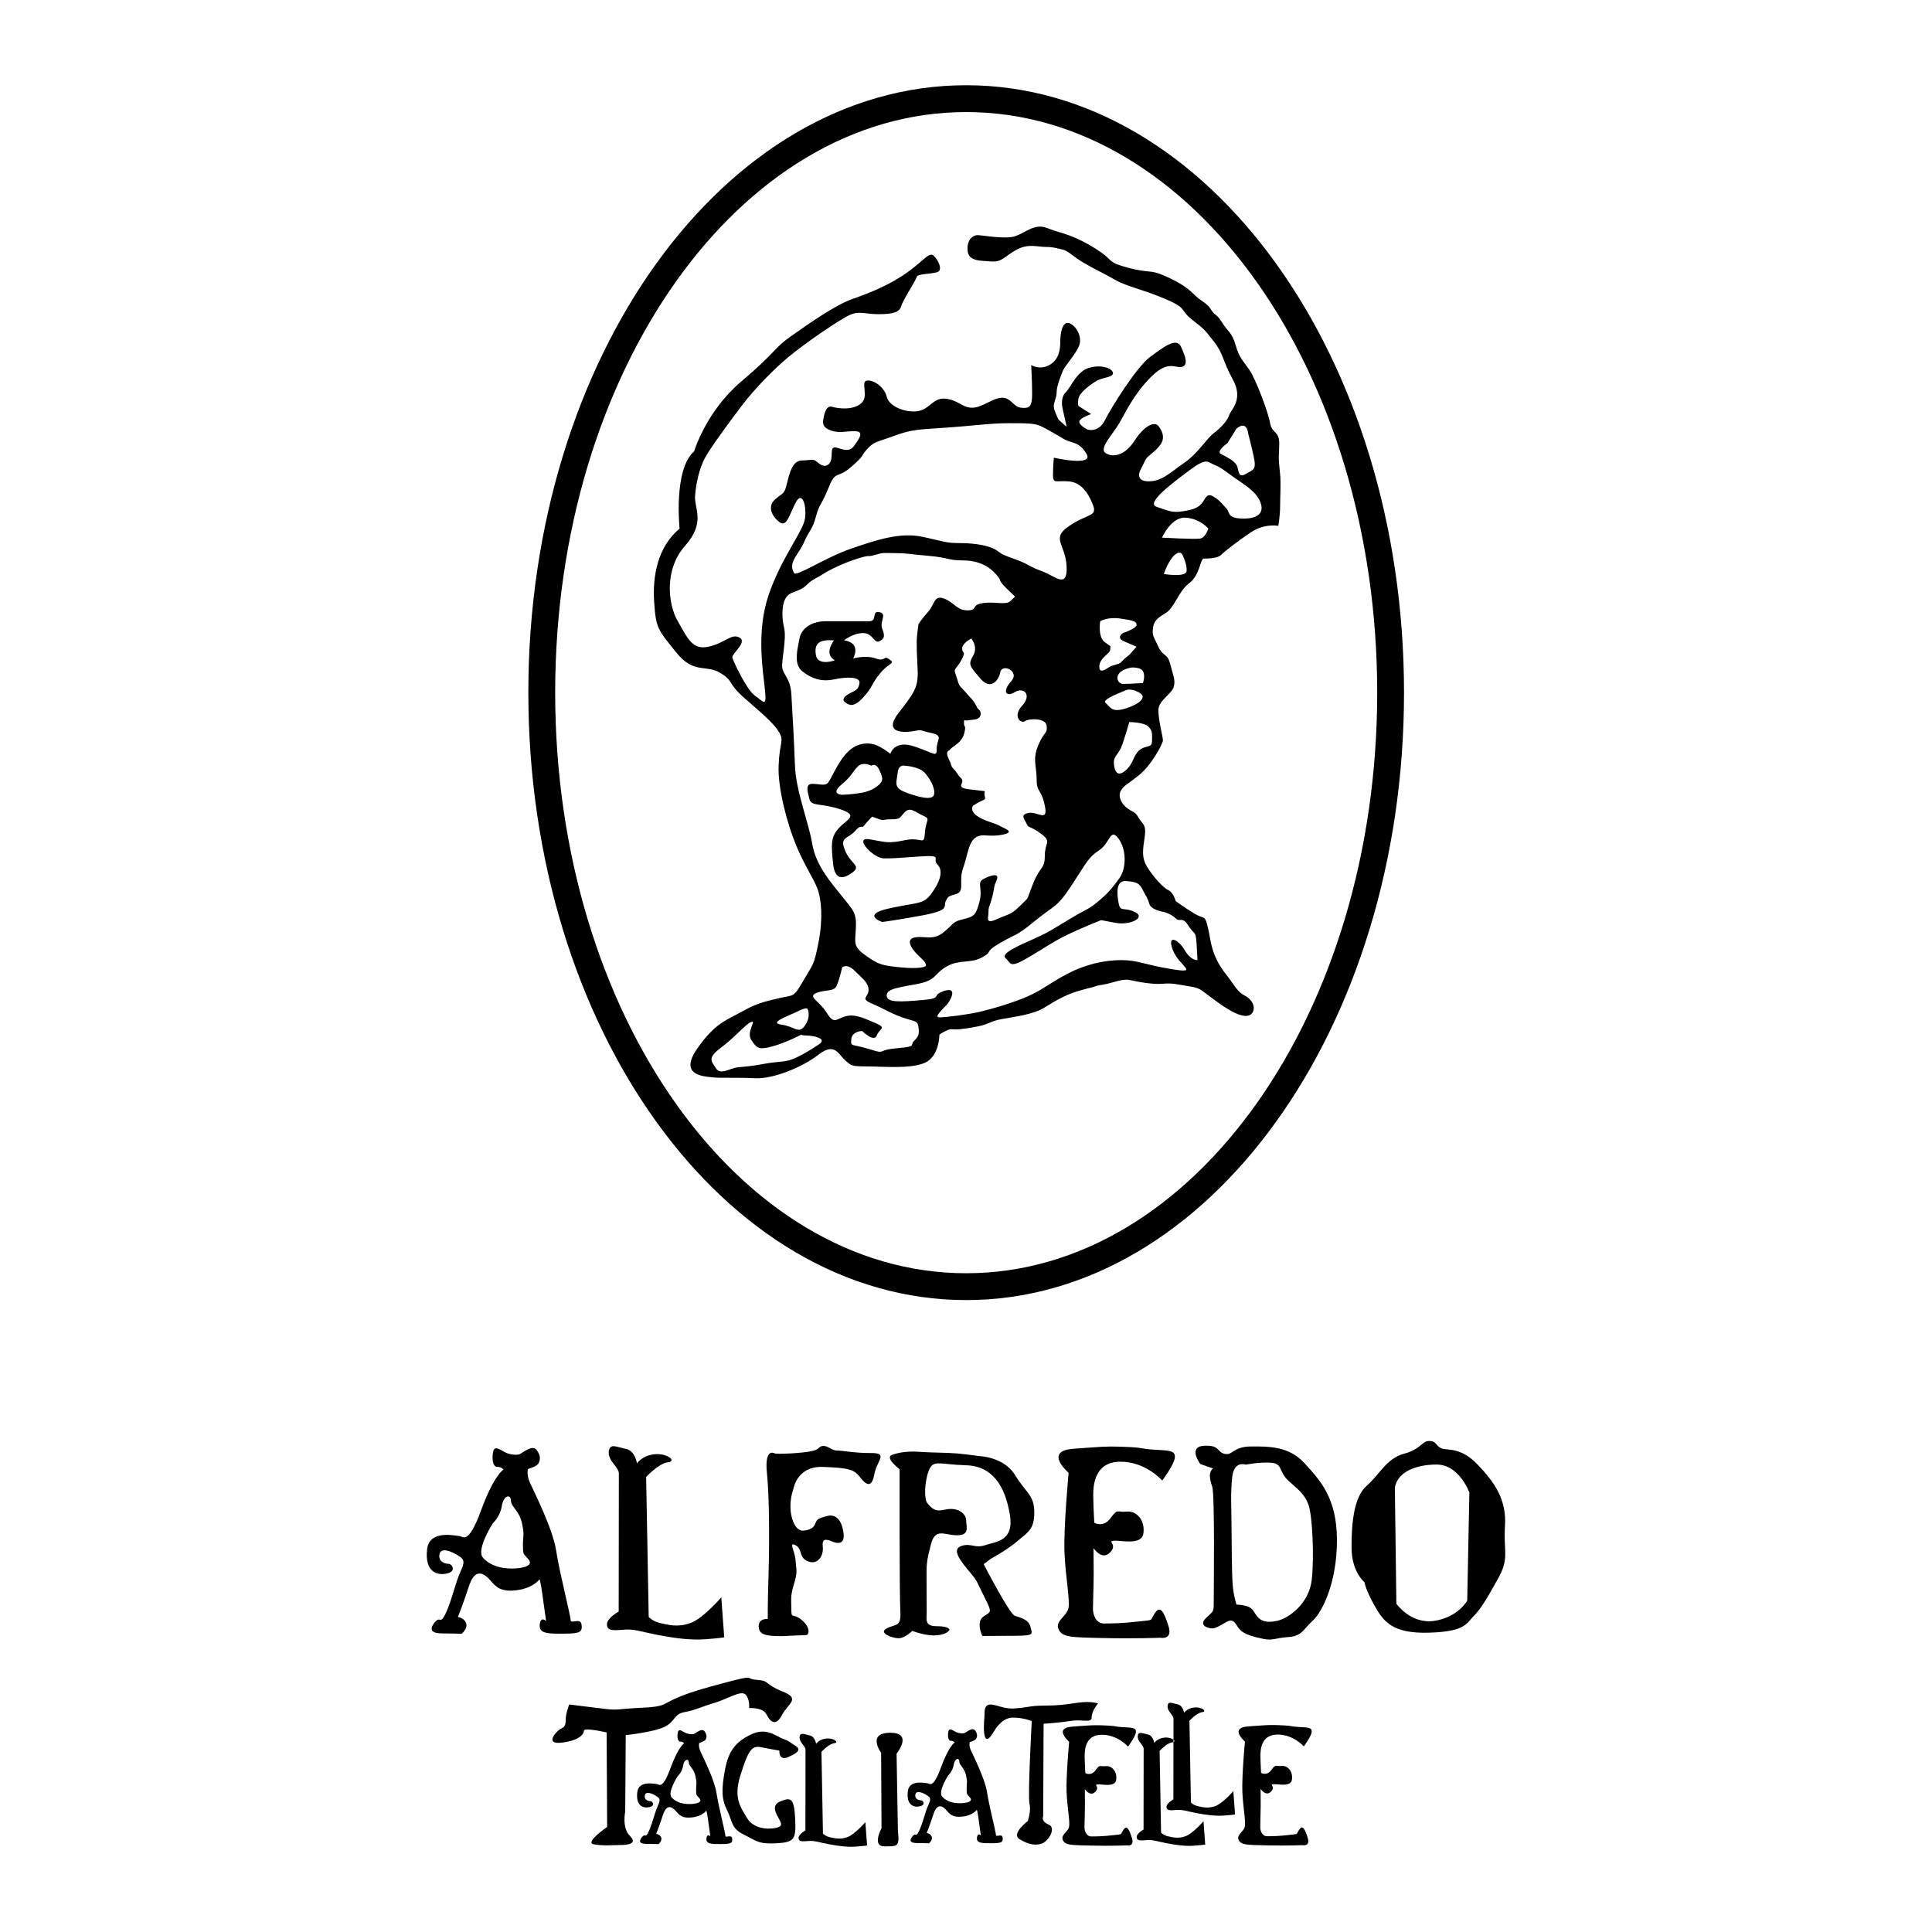 <?xml version="1.0" encoding="utf-8"?>
<!-- Generator: Adobe Illustrator 13.0.0, SVG Export Plug-In . SVG Version: 6.00 Build 14576)  -->
<!DOCTYPE svg PUBLIC "-//W3C//DTD SVG 1.0//EN" "http://www.w3.org/TR/2001/REC-SVG-20010904/DTD/svg10.dtd">
<svg version="1.0" id="Layer_1" xmlns="http://www.w3.org/2000/svg" xmlns:xlink="http://www.w3.org/1999/xlink" x="0px" y="0px"
	 width="192.756px" height="192.756px" viewBox="0 0 192.756 192.756" enable-background="new 0 0 192.756 192.756"
	 xml:space="preserve">
<g>
	<polygon fill-rule="evenodd" clip-rule="evenodd" fill="#FFFFFF" points="0,0 192.756,0 192.756,192.756 0,192.756 0,0 	"/>
	<path fill-rule="evenodd" clip-rule="evenodd" d="M58.019,162.075c-0.094-0.725-1.087,0.007-1.09-0.447
		c-0.002-0.452-1.113-4.753-1.442-6.927c-0.329-2.173-2.253-5.97-2.62-6.784c-0.367-0.813-0.188-1.358-0.188-1.358
		s0.86-0.231,1.04-0.55c0.18-0.318,0.268-0.771-0.188-1.358c-0.457-0.587-1.494,0.416-1.766,0.463s-0.68,0.049-1.179-0.13
		s-1.183-0.854-1.361-0.22c-0.178,0.636-0.082,1.587,0.371,1.585c0.453-0.003,0.636,0.269,0.636,0.269s-0.949,0.549-2.244,4.091
		c-1.295,3.542-1.844,2.548-2.116,2.55c-0.272,0.001-3.015-0.718-3.256,1.286c-0.279,2.35,1.057,2.668,2.007,2.437
		c0.95-0.231,0.448-0.954,0.176-0.952c-0.272,0.001-1.089-0.13-0.957-0.947c0.131-0.816,1.404-0.233,2.086,0.261
		c0.682,0.494,0.096,1.042-0.35,2.404c-0.446,1.362-0.712,2.451-1.206,3.405s-0.453-0.043-1.083,0.822
		c-0.63,0.864,0.187,0.995,0.912,0.991s1.858,0.036,1.858,0.036s0.632-0.502,0.448-1.045s-0.819-0.63-0.819-0.63
		s0.447-1.091,1.072-2.998c0.234-0.718,0.81-2.219,2.172-0.646c0.547,0.632,0.992,1.156,2.543,0.983c1.722-0.19,2.351-1.1,2.351-1.1
		s0.091,0.09,0.28,1.448s0.377,2.717,0.377,2.717s-0.547-0.54-0.633,0.366c-0.086,0.907,0.821,0.902,2.452,0.894
		C57.934,162.982,58.114,162.8,58.019,162.075L58.019,162.075z M51.1,156.492c-1.087,0.006-2.176-0.26-2.906-1.071
		c-0.729-0.812,0.979-3.45,0.979-3.45s0.722-0.638,0.897-1.728c0.175-1.088,0.899-1.183,0.903-0.548
		c0.003,0.634,0.821,0.992,1.1,2.26s0.097,1.178,0.102,2.175s0.004,0.815,0.552,1.447C53.274,156.209,52.188,156.486,51.1,156.492
		L51.1,156.492z"/>
	<path fill-rule="evenodd" clip-rule="evenodd" d="M60.557,162.062c0.003,0.634,0.547,0.631,1.634,0.535
		c1.087-0.097,1.633,0.172,3.448,0.524c1.814,0.354,3.356,0.526,4.715,0.429c1.359-0.099,1.902-0.191,1.902-0.191l-0.293-3.987
		c0,0-1.802,2.095-3.068,2.555c-1.266,0.46-2.174,0.192-2.991,0.016c-0.817-0.177-1.182-0.628-1.182-0.628l-0.256-13.958
		c0,0,1.262-1.366,2.168-1.462c0.906-0.096-0.005-0.906-1.274-0.809c-1.268,0.098-1.808,0.916-1.808,0.916s-0.188-1.269-1.096-1.444
		c-0.908-0.177-1.635-0.626-1.72,0.281c-0.086,0.906,1.005,1.535,1.008,2.17l-0.017,13.777
		C61.729,160.786,60.554,161.427,60.557,162.062L60.557,162.062z"/>
	<path fill-rule="evenodd" clip-rule="evenodd" d="M86.934,144.97c-1.722,0.01-2.902-0.256-3.446-0.254
		c-0.543,0.003-0.909-0.538-1.453-0.444c-0.543,0.094,0.002,0.452-1.991,0.645c-1.993,0.192-2.718,0.105-2.718,0.105
		s-1.092-0.719-0.805,1.998c0.286,2.719,0.225,8.248,0.147,10.515c-0.079,2.266-0.07,3.988-0.07,3.988s-0.907-0.086-0.902,0.73
		c0.004,0.815,0.64,0.994,2.362,0.984c0,0,1.994-0.102,2.356-0.104c0.362-0.001,0.449-0.818-0.461-1.538
		c-0.91-0.721-0.997,0.005-1.002-1.083c-0.006-1.087-0.098-1.269,0.259-2.448c0.356-1.181,0.265-1.271,0.168-2.357
		c-0.096-1.088-0.735-1.9-0.008-1.541c0.727,0.358,0.279,1.268,1.278,1.625c0.999,0.356,1.537-0.644,1.442-1.459
		c-0.095-0.814,0.268-0.816,0.904-0.549c0.636,0.27,1.27,0.266,1.175-0.731c-0.096-0.996-0.555-2.081-1.642-1.803
		c-1.086,0.276-0.995,0.367-1.264,0.912c-0.269,0.546-1.176,0.551-1.176,0.551s-0.725,0.095-1.095-1.354
		c-0.37-1.448,0.167-2.811,0.167-2.811s0.351-2.269,2.889-2.191c2.539,0.078,3.174,0.256,3.722,0.978
		c0.548,0.723,1.185,1.263,1.449-0.189C87.481,145.692,88.656,144.961,86.934,144.97L86.934,144.97z"/>
	<path fill-rule="evenodd" clip-rule="evenodd" d="M89.662,163.447c0.635-0.004,1.356-0.733,1.356-0.733s1.362,0.537,2.45,0.44
		c1.087-0.096,1.266-0.551,1.266-0.551s-0.002-0.362-1.271-0.355s-1.001-0.72-1.005-1.444c-0.004-0.726-0.007-1.359-0.017-3.082
		s-0.01-1.903,0.434-3.628c0.443-1.725,1.354-0.914,2.624-0.921s0.902-0.82,0.899-1.455c-0.004-0.635-0.641-1.175-1.547-1.17
		s-1.43,0.603-2.36-0.622c-0.274-0.361-0.283-1.992,0.164-3.174c0.447-1.181,0.994-0.64,3.713-0.563s3.91,2.155,4.378,4.872
		c0.468,2.716-1.346,2.726-2.432,3.095c-1.086,0.368-1.452-0.265-2.447,0.104c-0.995,0.368,0.099,1.631,0.921,2.624
		c0.821,0.992,0.64,0.903,1.463,2.53c0.825,1.627,0.552,1.356-0.171,1.903c-0.722,0.549-0.08,1.904-0.08,1.904
		s1.45-0.007,3.354-0.018c1.903-0.01,1.631-0.19,1.445-0.914c-0.185-0.725-1.002-0.901-1.547-1.08
		c-0.545-0.178-3.109-5.15-3.109-5.15l0.723-0.547c0,0,1.536-0.824,2.619-1.736s1.716-1.188,1.706-2.91
		c-0.009-1.722-0.825-1.899-1.923-3.706s-3.545-1.884-3.545-1.884s-1.271-0.175-2.178-0.261c-0.906-0.086-2.629-0.076-3.717-0.161
		c-1.088-0.085-1.994,0.011-2.809,0.287c-0.814,0.276,0.733,1.446,0.733,1.446s-0.024,12.509,0.076,14.14
		c0.099,1.632-0.447,1.271-1.351,1.73C87.574,162.914,89.027,163.45,89.662,163.447L89.662,163.447z"/>
	<path fill-rule="evenodd" clip-rule="evenodd" d="M105.61,162.546c0.367,0.813,1.183,0.81,4.446,0.882
		c3.264,0.073,5.711-0.03,5.711-0.03s1.271,0.266,0.809-1.182c-0.461-1.448-0.826-2.081-1.366-1.263
		c-0.539,0.819,0.004,0.635-1.627,0.825c-1.631,0.189-2.628,0.194-3.443,0.199c-0.815,0.004-1.093-0.9-1.096-1.444
		s0.077-2.629,0.072-3.444c-0.005-0.816-0.014-2.629-0.014-2.629s0.822,1.265,1.634,0.444s-0.278-1.087,0.355-1.181
		c0.635-0.094,2.813,0.529,2.988-0.74c0.174-1.271-0.646-2.264-1.644-2.168c-0.997,0.097-0.908-0.357-1.629,0.644
		c-0.719,1.001-1.629,0.462-1.629,0.462s-0.099-1.631-0.104-2.719c-0.006-1.087,0.163-3.354,2.701-3.367
		c2.538-0.014,4.18,1.88,4.18,1.88s1.17-1.547,1.257-2.272s-0.548-0.722-1.999-0.806c-1.45-0.082-0.907-0.176-2.448-0.259
		c-1.542-0.081-2.448-0.077-3.626,0.02c-1.178,0.098-1.722,0.101-2.446,0.194c-0.725,0.095-1.991,0.556-0.078,2.357
		c0,0-0.514,5.532-0.41,7.979c0.104,2.446,0.569,4.71,0.392,5.526C106.419,161.272,105.243,161.731,105.61,162.546L105.61,162.546z"
		/>
	<path fill-rule="evenodd" clip-rule="evenodd" d="M124.82,144.313c-1.813,0.011-1.809,0.917-2.625,0.74
		c-0.817-0.178-0.458-0.904-2.09-0.805c-1.631,0.099-0.353,1.814-0.353,1.814l1.271,0.446c-0.451,0.365-0.357,0.999-0.081,1.813
		s0.147,10.604,0.153,11.602c0.005,0.997-0.086,0.816-0.808,1.545c-0.721,0.729,0.277,0.996,0.64,0.994s0.634-0.185,1.447-0.643
		c0.812-0.457,0.908,0.357,1.363,0.809c0.456,0.451,1.455,0.718,2.362,0.894c0.907,0.177,1.087-0.097,2.445-0.194
		c1.359-0.098,1.447-0.732,2.439-1.645c0.992-0.911,2.426-3.91,2.404-8.08c-0.022-4.169-1.663-5.883-3.214-7.598
		C128.627,144.294,126.633,144.305,124.82,144.313L124.82,144.313z M130.874,157.606c-0.26,2.358-2.246,3.819-3.423,4.098
		c-1.961,0.46-2.089-0.715-2.544-1.165c-0.456-0.451-1.544-0.445-1.544-0.445s-0.276-0.813-0.372-1.901
		c-0.097-1.087-0.115-4.531-0.125-6.254c-0.009-1.722-0.105-2.81,0.066-4.532c0.173-1.724,1.353-1.276,1.353-1.276
		s1.358-0.279,2.538-0.195c1.179,0.085,0.729,0.903,1.731,1.804c1.002,0.901,1.639,1.351,2.007,2.437
		C130.931,151.261,131.133,155.248,130.874,157.606L130.874,157.606z"/>
	<path fill-rule="evenodd" clip-rule="evenodd" d="M150.152,152.246c0.167-2.63-1.021-4.346-2.753-6.149
		c-1.731-1.804-3.089-1.343-3.634-1.612c-0.546-0.269-0.457-0.723-1.182-0.719c-0.726,0.004-0.812,0.82-2.532,1.282
		c-1.72,0.463-2.436,2.099-3.699,3.192c-1.263,1.095-1.521,3.725-1.508,6.172c0.014,2.447,1.288,3.438,1.288,3.438
		s0.095,0.725,1.009,2.352c0.916,1.627,1.828,2.801,5.454,2.69c3.624-0.11,3.711-0.927,4.433-1.655
		c0.721-0.729,1.26-1.639,2.427-3.729C150.623,155.416,149.984,154.875,150.152,152.246L150.152,152.246z M146.385,159.699
		c0,0-0.897,1.636-3.252,2.011c-2.354,0.376-3.816-1.701-3.816-1.701l-0.152-11.603c0.264-1.451,1.891-2.275,4.157-2.288
		c2.266-0.012,3.278,2.792,3.278,2.792L146.385,159.699L146.385,159.699z"/>
	<path fill-rule="evenodd" clip-rule="evenodd" d="M62.379,180.725l0.05-7.614c0,0,2.809-0.287,3.893-0.836
		c1.085-0.55,0.9-1.274,1.987-1.461c1.086-0.188,1.719-0.554,2.986-0.923s2.622-1.283,3.078-0.832c0.456,0.45,0.37,1.356,0.37,1.356
		s1.359-0.098,1.725,0.626c0.367,0.724,0.914,1.265,1.542,0.082c0.628-1.181,1.895-1.642,0.079-2.356
		c-1.817-0.716-1.275-1.081-2.544-1.165c-1.27-0.084-0.094-0.543-2.9,0.197c-2.806,0.74-3.982,1.108-5.249,1.659
		s-0.992,0.821-3.349,0.924c-2.356,0.104-2.355,0.285-3.716,0.111c-1.361-0.174-3.538-0.435-3.538-0.435s-0.358,0.909-0.354,1.543
		c0.003,0.635-0.177,0.727-0.539,0.909c-0.362,0.184-1.624,1.55,0.098,1.359c1.721-0.19,2.262-0.828,2.26-1.19
		c-0.002-0.362,2.267,0.169,2.267,0.169l0.051,9.427c0,0-2.258,1.553-1.351,1.729c0.908,0.177,1.904,0.081,2.629,0.076
		c0.725-0.004,1.812-0.101,0.993-0.911C62.026,182.358,62.379,180.725,62.379,180.725L62.379,180.725z"/>
	<path fill-rule="evenodd" clip-rule="evenodd" d="M72.372,183.145c-0.001-0.277-0.684-2.917-0.887-4.253
		c-0.2-1.336-1.382-3.667-1.608-4.167c-0.224-0.5-0.115-0.832-0.115-0.832s0.529-0.145,0.638-0.338
		c0.11-0.196,0.165-0.474-0.115-0.835c-0.283-0.361-0.919,0.254-1.084,0.284c-0.167,0.028-0.418,0.03-0.725-0.078
		c-0.307-0.112-0.725-0.526-0.836-0.135c-0.108,0.389-0.048,0.972,0.229,0.97c0.278-0.002,0.389,0.166,0.389,0.166
		s-0.582,0.337-1.377,2.514c-0.796,2.174-1.133,1.563-1.3,1.564c-0.167,0.001-1.85-0.439-1.999,0.79
		c-0.171,1.442,0.649,1.64,1.232,1.495c0.585-0.143,0.277-0.585,0.11-0.585c-0.167,0.002-0.669-0.078-0.59-0.58
		c0.082-0.501,0.863-0.144,1.281,0.16c0.421,0.305,0.061,0.641-0.213,1.475c-0.276,0.837-0.439,1.507-0.742,2.092
		c-0.303,0.588-0.277-0.024-0.663,0.505c-0.388,0.532,0.113,0.611,0.558,0.608c0.445-0.002,1.142,0.022,1.142,0.022
		s0.386-0.308,0.274-0.642c-0.112-0.334-0.503-0.385-0.503-0.385s0.277-0.671,0.659-1.843c0.145-0.439,0.497-1.362,1.334-0.396
		c0.337,0.387,0.607,0.708,1.562,0.604c1.056-0.116,1.444-0.677,1.444-0.677s0.054,0.057,0.171,0.889
		c0.116,0.835,0.23,1.67,0.23,1.67s-0.336-0.332-0.386,0.226c-0.054,0.556,0.504,0.553,1.504,0.548
		c1.002-0.006,1.113-0.117,1.057-0.562C72.983,182.974,72.373,183.425,72.372,183.145L72.372,183.145z M68.792,179.99
		c-0.666,0.004-1.335-0.159-1.783-0.658c-0.45-0.496,0.601-2.117,0.601-2.117s0.442-0.393,0.549-1.062
		c0.107-0.666,0.554-0.726,0.556-0.337c0.002,0.391,0.504,0.611,0.673,1.389c0.171,0.779,0.06,0.723,0.063,1.335
		c0.003,0.611,0.002,0.501,0.339,0.891C70.128,179.816,69.46,179.987,68.792,179.99L68.792,179.99z"/>
	<path fill-rule="evenodd" clip-rule="evenodd" d="M99.363,183.062c-0.001-0.277-0.684-2.916-0.887-4.253
		c-0.199-1.335-1.381-3.666-1.608-4.166c-0.224-0.5-0.115-0.832-0.115-0.832s0.529-0.145,0.639-0.337
		c0.11-0.197,0.165-0.475-0.116-0.836c-0.282-0.361-0.919,0.254-1.083,0.283c-0.167,0.029-0.419,0.031-0.726-0.078
		c-0.306-0.111-0.725-0.525-0.836-0.134c-0.108,0.389-0.048,0.972,0.229,0.97c0.278-0.001,0.389,0.165,0.389,0.165
		s-0.582,0.338-1.377,2.515c-0.795,2.174-1.134,1.563-1.3,1.564c-0.167,0.001-1.849-0.44-1.999,0.79
		c-0.17,1.442,0.649,1.639,1.231,1.494c0.586-0.141,0.278-0.584,0.11-0.584c-0.167,0.001-0.668-0.078-0.589-0.58
		c0.083-0.502,0.863-0.144,1.281,0.16c0.421,0.304,0.06,0.64-0.213,1.474c-0.276,0.838-0.439,1.507-0.742,2.092
		c-0.303,0.589-0.278-0.023-0.664,0.506c-0.388,0.531,0.114,0.61,0.559,0.608c0.445-0.003,1.142,0.022,1.142,0.022
		s0.386-0.309,0.274-0.642c-0.112-0.334-0.503-0.386-0.503-0.386s0.276-0.67,0.659-1.842c0.146-0.439,0.497-1.362,1.335-0.395
		c0.336,0.386,0.607,0.707,1.561,0.603c1.056-0.116,1.444-0.676,1.444-0.676s0.054,0.057,0.171,0.889
		c0.115,0.835,0.23,1.669,0.23,1.669s-0.336-0.332-0.387,0.227c-0.054,0.556,0.504,0.553,1.504,0.547
		c1.002-0.006,1.112-0.116,1.057-0.561C99.975,182.892,99.365,183.342,99.363,183.062L99.363,183.062z M95.784,179.908
		c-0.666,0.004-1.335-0.159-1.783-0.658c-0.45-0.496,0.601-2.117,0.601-2.117s0.442-0.393,0.549-1.062
		c0.107-0.667,0.554-0.726,0.556-0.338c0.002,0.392,0.504,0.612,0.673,1.391c0.171,0.778,0.061,0.722,0.063,1.334
		c0.003,0.611,0.002,0.501,0.339,0.891C97.12,179.734,96.452,179.905,95.784,179.908L95.784,179.908z"/>
	<path fill-rule="evenodd" clip-rule="evenodd" d="M84.544,183.289c-0.741,0.267-1.269,0.111-1.748,0.009
		c-0.477-0.104-0.69-0.367-0.69-0.367l-0.148-8.154c0,0,0.738-0.8,1.268-0.856c0.526-0.054-0.003-0.527-0.745-0.472
		c-0.742,0.058-1.057,0.535-1.057,0.535s-0.111-0.741-0.642-0.844c-0.53-0.102-0.954-0.366-1.004,0.164
		c-0.048,0.53,0.588,0.897,0.59,1.269l-0.011,8.051c0,0-0.686,0.374-0.684,0.742c0.002,0.371,0.319,0.37,0.956,0.315
		c0.634-0.058,0.952,0.1,2.013,0.307c1.061,0.206,1.962,0.307,2.755,0.248c0.795-0.055,1.112-0.11,1.112-0.11l-0.171-2.33
		C86.338,181.795,85.285,183.019,84.544,183.289L84.544,183.289z"/>
	<path fill-rule="evenodd" clip-rule="evenodd" d="M116.217,173.357c-0.742,0.059-1.057,0.536-1.057,0.536s-0.111-0.742-0.642-0.844
		c-0.53-0.103-0.954-0.366-1.005,0.164c-0.048,0.529,0.589,0.897,0.591,1.269l-0.011,8.051c0,0-0.687,0.374-0.685,0.742
		c0.002,0.371,0.319,0.369,0.956,0.315c0.635-0.058,0.952,0.1,2.013,0.307c1.061,0.206,1.962,0.307,2.755,0.248
		c0.796-0.055,1.113-0.11,1.113-0.11l-0.172-2.33c0,0-1.053,1.224-1.793,1.494c-0.741,0.267-1.27,0.111-1.748,0.009
		c-0.477-0.105-0.69-0.367-0.69-0.367l-0.148-8.154c0,0,0.737-0.801,1.267-0.856c0.048-0.005,0.084-0.015,0.115-0.025l0.001-0.241
		C116.922,173.44,116.598,173.33,116.217,173.357L116.217,173.357z"/>
	<path fill-rule="evenodd" clip-rule="evenodd" d="M121.256,180.191c-0.74,0.268-1.268,0.111-1.747,0.01
		c-0.477-0.105-0.69-0.367-0.69-0.367l-0.149-8.155c0,0,0.738-0.8,1.268-0.856c0.526-0.054-0.002-0.527-0.744-0.472
		c-0.742,0.058-1.057,0.535-1.057,0.535s-0.112-0.741-0.643-0.843c-0.529-0.103-0.953-0.367-1.004,0.164
		c-0.048,0.529,0.588,0.896,0.59,1.268l-0.002,2.089c0.118,0.094,0.135,0.192-0.001,0.241l-0.008,5.721c0,0-0.686,0.375-0.684,0.743
		c0.002,0.371,0.318,0.369,0.956,0.314c0.634-0.057,0.952,0.1,2.013,0.307s1.962,0.307,2.754,0.249
		c0.797-0.056,1.113-0.111,1.113-0.111l-0.171-2.33C123.05,178.697,121.997,179.922,121.256,180.191L121.256,180.191z"/>
	<path fill-rule="evenodd" clip-rule="evenodd" d="M127.449,173.057c1.599-0.009,2.63,1.182,2.63,1.182s0.733-0.974,0.788-1.43
		s-0.345-0.454-1.255-0.506c-0.912-0.052-0.569-0.11-1.539-0.161c-0.969-0.052-1.538-0.049-2.28,0.013
		c-0.739,0.06-1.081,0.062-1.537,0.12c-0.456,0.06-1.25,0.351-0.049,1.482c0,0-0.321,3.478-0.256,5.015
		c0.064,1.538,0.355,2.962,0.244,3.475c-0.11,0.514-0.851,0.801-0.618,1.312c0.229,0.511,0.741,0.508,2.793,0.554
		c2.051,0.046,3.589-0.019,3.589-0.019s0.8,0.168,0.509-0.742c-0.288-0.911-0.52-1.309-0.856-0.794
		c-0.341,0.515,0.001,0.398-1.023,0.518s-1.653,0.122-2.166,0.125s-0.686-0.565-0.688-0.905c-0.002-0.343,0.048-1.654,0.045-2.167
		s-0.009-1.651-0.009-1.651s0.517,0.795,1.026,0.28c0.511-0.516-0.173-0.685,0.227-0.743c0.396-0.059,1.766,0.333,1.875-0.467
		c0.108-0.796-0.407-1.42-1.032-1.359c-0.626,0.06-0.571-0.227-1.023,0.404c-0.453,0.629-1.024,0.289-1.024,0.289
		s-0.062-1.024-0.065-1.707S125.854,173.065,127.449,173.057L127.449,173.057z"/>
	<path fill-rule="evenodd" clip-rule="evenodd" d="M109.913,173.077c1.598-0.009,2.629,1.182,2.629,1.182s0.733-0.973,0.788-1.43
		c0.055-0.456-0.345-0.454-1.255-0.506c-0.911-0.052-0.569-0.11-1.538-0.161c-0.97-0.052-1.539-0.049-2.28,0.012
		c-0.739,0.061-1.082,0.062-1.537,0.121c-0.456,0.06-1.251,0.35-0.05,1.482c0,0-0.321,3.477-0.256,5.015
		c0.064,1.538,0.355,2.961,0.245,3.475s-0.852,0.801-0.619,1.312c0.229,0.512,0.742,0.509,2.793,0.555
		c2.052,0.046,3.589-0.019,3.589-0.019s0.8,0.168,0.51-0.742c-0.288-0.911-0.521-1.31-0.857-0.795
		c-0.34,0.515,0.002,0.399-1.022,0.519c-1.025,0.119-1.653,0.122-2.166,0.125c-0.514,0.003-0.687-0.565-0.688-0.905
		c-0.001-0.344,0.048-1.655,0.045-2.168c-0.002-0.513-0.009-1.651-0.009-1.651s0.517,0.796,1.027,0.28
		c0.51-0.515-0.174-0.685,0.226-0.743c0.396-0.059,1.767,0.334,1.875-0.466c0.109-0.797-0.407-1.419-1.032-1.36
		c-0.626,0.061-0.571-0.226-1.023,0.406c-0.452,0.627-1.023,0.288-1.023,0.288s-0.062-1.025-0.066-1.708
		S108.317,173.085,109.913,173.077L109.913,173.077z"/>
	<path fill-rule="evenodd" clip-rule="evenodd" d="M88.806,172.879c-2.356,0.013-0.896,1.998-0.896,1.998l0.04,7.523
		c0,0-0.987,1.819,0.282,1.812c1.269-0.006,1.542,0.083,1.352-1.548l-0.132-7.704C89.452,174.96,91.162,172.866,88.806,172.879
		L88.806,172.879z"/>
	<path fill-rule="evenodd" clip-rule="evenodd" d="M78.666,175.29c0.521-0.238,1.447-0.643,0.72-1.092s-0.546-0.45-1.273-0.719
		c-0.727-0.268-1.638-1.169-3.175-0.436c-1.538,0.733-2.258,1.644-2.61,3.549c-0.353,1.905-0.347,2.902,0.203,3.987
		c0.549,1.084,0.373,1.811,1.645,2.438c1.272,0.628,1.456,0.989,3.268,0.889c1.812-0.101,1.992-0.373,1.89-2.457
		c-0.102-2.085-0.464-2.083-1.279-1.807s-0.902,0.73-0.536,1.454c0.366,0.723,0.73,1.083-0.084,1.269
		c-0.815,0.187-2.266,0.103-2.906-0.981c-0.641-1.084-1.371-1.987-0.658-4.257c0.713-2.271,1.071-2.997,1.979-2.82
		s1.906,0.353,1.906,0.353S77.672,175.748,78.666,175.29L78.666,175.29z"/>
	<path fill-rule="evenodd" clip-rule="evenodd" d="M104.627,182.039c-0.817-0.357-0.549-0.812-0.549-0.812l0.042-9.246
		c0,0,1.54-0.099,2.718-0.287c1.177-0.187,2.086,0.262,2.082-0.373c-0.003-0.634,0.628-1.363,0.628-1.363s-0.636-0.269-1.995-0.079
		c-1.358,0.188-1.811,0.281-3.352,0.289c-1.541,0.009-1.541,0.189-3.081,0.289c-1.54,0.099-2.998-1.344-2.896,0.74
		c0,0-0.433,3.991,1.004,1.445c0,0,0.718-1.273,1.807-1.278c1.087-0.006,1.904,0.352,1.904,0.352s-0.412,7.525-0.228,8.25
		c0.186,0.725-0.172,1.723-0.172,1.723s-1.715,1.279-0.806,1.817c0.909,0.54,1.544,0.627,2.178,0.441
		C104.545,183.762,105.444,182.397,104.627,182.039L104.627,182.039z"/>
	<path fill-rule="evenodd" clip-rule="evenodd" d="M127.717,47.297c-0.091-0.997-0.181-1.269-0.091-2.81
		c0.091-1.541-0.725-1.178-0.906-2.266c-0.181-1.088-1.45-4.441-2.085-5.348c-0.635-0.906-0.997-1.178-1.359-2.447
		s-0.726-1.269-1.359-2.266c-0.635-0.997-0.635-0.544-1.088-1.269s-0.906-0.725-1.723-1.541c-0.815-0.815-1.812-1.359-3.081-1.903
		c-1.27-0.544-1.36-0.181-3.444-0.725c-2.085-0.544-1.541-0.725-2.72-1.541c-1.179-0.815-2.267-1.359-3.263-1.722
		c-0.998-0.362-0.998-0.272-2.176-0.725c-1.179-0.453-2.085,0.453-3.082,0.816c-0.997,0.362-3.354-0.091-3.807-0.091
		c-0.454,0-1.088,0.453-0.998,1.541c0.091,1.087,1.269,0.997,2.357,1.087c1.087,0.091,1.359-0.543,2.538-1.178
		c1.178-0.635,2.085-0.272,2.9-0.272s1.269,0.182,1.722,0.272c0.454,0.09,1.088,0.725,1.995,1.269
		c0.905,0.544,1.903,0.998,3.172,1.722c1.27,0.726,2.629,0.906,4.985,1.904c2.357,0.997,1.45,1.087,2.72,2.084
		c1.269,0.997,1.179,0.907,2.175,2.176c0.997,1.269,0.816,1.812,1.904,3.807c1.087,1.994-0.182,2.991-0.363,3.535
		c-0.181,0.543-0.725,1.178-1.541,1.812c-0.815,0.634-1.541,1.994-2.99,2.991c-1.451,0.997-2.176,1.813-3.536,1.813
		c-1.359,0-0.815-1.088-0.815-1.088s0.362-0.725,0.544-1.087c0.182-0.363,0.906-0.725,1.45-1.451
		c0.544-0.725,0.182-1.45-0.182-1.903c-0.362-0.454-1.359-0.091-2.356,1.45s-2.175,1.722-2.9,1.269
		c-0.725-0.453,0.726-1.903,1.359-2.991c0.635-1.088,1.45-2.9,3.173-4.623c1.722-1.723,2.447-0.816,3.082-0.997
		c0.635-0.182,0.362-0.998-0.091-1.994c-0.453-0.998-1.723,0-3.082,0.997c-1.359,0.998-3.897,5.077-4.532,6.345
		c-0.634,1.269-1.723,0.907-1.723,0.907s-0.906-0.454-0.815-0.816c0.091-0.362,1.179-0.725,1.179-0.725l-1.27-0.815
		c0,0-0.091-0.181,0-0.726c0.091-0.543,0.997-1.269,1.723-1.722c0.725-0.453,1.723-0.363,1.723-0.816s-1.088-0.907-2.357-0.544
		c-1.269,0.363-1.812,1.904-2.356,2.447c-0.544,0.544-0.362,1.45-0.272,1.813c0.091,0.362,0.363,1.632,0.363,1.632l-0.816-0.726
		c0,0-0.362-0.725-0.453-1.178c-0.09-0.454,0.272-0.907,0.272-1.542s0.453-1.722,0.634-2.175c0.182-0.453,1.36-1.722,1.632-2.538
		c0.272-0.816-0.271-1.903-0.997-2.175c-0.725-0.272-0.906,1.088-0.906,1.813s-0.091,1.812-1.088,2.356s-1.812,0-1.812,0
		s0.091,1.632,0.091,2.901c0,1.269-0.272,1.45-1.088,1.36c-0.815-0.091-0.997-0.998-1.904-0.998c-0.906,0-1.994,0.998-2.991,0.998
		c-0.997,0-1.45-0.816-2.719-0.907c-1.269-0.09-1.541,1.179-2.9,1.27c-1.36,0.09-2.72-0.635-2.901-1.45
		c-0.182-0.816-1.088-1.632-1.903-1.632c-0.816,0,0.181,1.541-0.635,2.266s-2.266,0.544-2.9,0.362
		c-0.635-0.181-0.816,0.725-0.907,1.36c-0.09,0.635,0.363,0.907,1.088,1.088s1.541-0.091,2.266,0
		c0.725,0.091,0.181,0.815-0.272,1.45c-0.454,0.635-1.088,0.363-1.722,0.181c-0.635-0.181-0.453,0.454-0.544,1.088
		s-0.634,0.997-1.269,0.453c-0.635-0.544-0.635-0.272-1.632-0.272c-0.998,0-1.27,1.269-1.541,2.356
		c-0.272,1.088-0.363,0.816-1.179,1.542c-0.815,0.725-0.271,1.722,0.454,2.266c0.725,0.544,0.997-0.816,1.631-1.995
		c0.635-1.178,1.088,0.363,0.906,1.632c-0.181,1.269-2.356,3.897-3.625,7.614c-1.269,3.717-0.544,7.705-0.362,9.518
		c0.181,1.813-0.182,1.088-0.998,0.544c-0.815-0.544-2.175-3.444-2.266-3.807c-0.091-0.362,1.541-1.541,0.725-1.994
		c-0.815-0.454-1.45,0.543-3.082,0.906c-1.632,0.362-2.085-0.816-3.082-2.539c-0.997-1.722-1.36-5.166,0.725-7.523
		c2.085-2.356,0.906-3.716,0.997-4.985s0.453-2.81,0.998-3.807c0.543-0.997,2.538-3.716,3.716-5.257
		c1.178-1.541,2.991-3.444,4.622-4.804c1.632-1.359,5.077-3.716,6.073-4.169c0.998-0.453,1.451-0.09,2.901-0.09
		c1.451,0,2.084-0.182,2.266-0.816s1.451-2.538,1.541-2.901c0.091-0.362,1.812-0.272,2.175-0.543c0.362-0.272,0-1.088-0.454-1.541
		c-0.453-0.453-0.815,0.272-2.537,1.541c-1.723,1.269-3.717,2.085-5.53,2.719s-4.351,2.447-6.164,3.716s-1.45,1.541-4.985,4.532
		s-4.714,6.979-4.714,6.979c-2.084,1.812-1.45,7.705-1.45,7.705c-2.175,1.813-2.719,4.713-2.538,7.342
		c0.181,2.628,0.362,2.72,2.175,4.986c1.812,2.266,2.991,1.178,4.441,2.084c1.451,0.906,0.544,0.906,2.538,2.629
		c1.994,1.722,2.9,2.538,3.354,3.354c0.453,0.816,0,0.906-0.091,3.263s0.906,5.892,1.722,7.886c0.815,1.994,1.813,3.444,2.175,4.441
		c0.363,0.998,0.544,2.901,0.091,5.258c-0.454,2.356-0.544,2.175-1.542,3.897c-0.997,1.722-0.906,1.359-2.447,1.722
		c-1.541,0.363-2.266,0.544-3.716,1.36c-1.45,0.815-2.628,1.087-4.441,3.716s0.725,2.72,1.541,2.811c0.815,0.091,2.447,0,4.26,0.091
		c1.813,0.09,4.714-1.089,6.346-2.357c1.631-1.269,1.994,0,2.628,0.544c0.634,0.544,0.543,0.635,2.175,0.635
		c1.631,0,4.351,0.271,5.801-0.362c1.45-0.635,1.45-2.811,1.45-2.811s0.363-0.271,0.816-0.453s0.453,0,1.269-0.091
		s0.725-0.091,1.723-0.271c0.996-0.182,1.359-0.545,2.356-0.726c1.436-0.261,3.173-0.453,4.351-1.178
		c1.179-0.726,2.176-1.36,3.988-1.813s0.725-0.271,1.812-0.453c1.089-0.182,1.904-0.635,2.72-0.453s2.266,0.453,3.264,0.362
		c0.996-0.091,1.54,0.091,2.719,0.272s0.997,0.362,3.082,1.812s2.9,1.27,3.173,0.726c0.271-0.544-0.091-1.27-0.816-1.632
		c-0.725-0.363-0.997-0.997-1.632-1.813c-0.634-0.815-1.087-1.45-1.45-2.447c-0.362-0.997-0.362-1.631-0.634-2.719
		c-0.272-1.087-0.362-0.635-1.27-1.178c-0.906-0.544-1.903-1.269-1.903-1.269s-0.182-0.816-0.726-1.088
		c-0.543-0.271-1.45-1.269-2.084-2.266c-0.635-0.998-0.453-1.813-0.272-3.082c0.182-1.269-0.271-1.269-0.635-1.904
		c-0.362-0.634-0.453-0.453-1.087-0.906c-0.635-0.453-0.997-1.269-0.635-1.813s0.453-0.453,1.722-1.45
		c1.27-0.997,2.448-3.172,2.448-3.535c0-0.362-0.454-1.994-0.454-2.991s1.36-1.631,1.541-2.356c0.182-0.725-0.091-1.179-0.362-2.266
		c-0.272-1.088-0.725-0.725-1.179-1.722c-0.453-0.997-0.634-1.088-0.544-1.813c0.091-0.725,0.363-0.997,1.27-1.541
		c0.906-0.543,1.269-2.175,2.357-2.991c1.087-0.816,1.087-2.448,1.45-2.448c0.362,0,1.359,0,1.722-0.363
		c0.362-0.362,1.632-1.359,2.991-2.266c1.359-0.906,2.72-0.634,2.72-0.634s0.181-0.997,0.181-1.994S127.808,48.294,127.717,47.297
		L127.717,47.297z M114.03,66.967c0.271,0.453,0,1.178,0,1.178s-1.36,0.09-1.994,0.09c-0.635,0-1.088-1.269,0.815-1.631
		C112.852,66.604,113.758,66.514,114.03,66.967L114.03,66.967z M112.308,70.683c-1.45,0.453-1.541-0.181-1.994-0.544
		c-0.453-0.362,1.632-1.087,1.994-1.269c0.362-0.181,1.088,0,1.541,0.363C114.302,69.595,113.758,70.229,112.308,70.683
		L112.308,70.683z M110.223,64.066c-0.725-0.543-0.453-2.085-0.453-2.085s0.726-0.453,1.994-0.271s1.632,0.271,1.632,0.634
		c0,0.362-1.359,0.816-1.359,0.816s-0.726,0.454,0.09,0.816c0.816,0.363,1.27,0.544,1.27,0.544l-0.726,0.815l-0.453,0.363
		l-0.453,0.453c0,0-0.453,0.181-0.815,0.272c-0.363,0.091-1.27,0.997-1.27,0.091c0-0.907,1.088-1.269,1.088-1.723
		C110.767,64.338,110.948,64.61,110.223,64.066L110.223,64.066z M80.22,54.096c0.544-1.27,0.816-1.179,1.179-2.539
		c0.362-1.359,0.544-1.087,1.269-2.9s0.816-0.815,2.266-2.084c1.45-1.27,0.816-0.907,1.541-1.722
		c0.725-0.816,0.997-0.726,2.719-1.36s2.357-0.634,5.076-0.816c2.719-0.181,4.532-0.453,6.345-0.453c1.813,0,2.538,0,3.173,0.272
		s1.812,0.997,2.447,1.359c0.635,0.363,1.45,0.182,2.176,1.45c0.725,1.27-3.264,0.363-3.264,0.363s-0.09,0.816-0.09,1.722
		s0.271,0.544,1.541,0.635c1.269,0.09,1.993,1.178,2.447,2.356c0.453,1.178-0.454,0.816-2.357,2.085s-0.362,1.812-0.271,4.079
		c0.091,2.266-1.179,0.906-2.447,0.453c-1.27-0.453-1.36-0.725-2.629-1.178c-1.269-0.454-1.269-0.454-1.904-0.907
		c-0.634-0.453-2.084-0.725-3.625-0.725s-1.632-0.181-3.807-0.634c-2.175-0.454-4.442,0.272-7.07,1.178s-5.484,2.835-5.71,2.447
		C78.588,56.09,79.676,55.364,80.22,54.096L80.22,54.096z M81.036,84.189c-0.362-2.175-1.631-5.257-1.722-7.795
		c-0.09-2.538-0.272-5.62-0.362-7.161c-0.091-1.541-0.816-1.904-0.907-2.629c-0.09-0.725,0.454-2.9,0.182-3.988
		c-0.272-1.087-0.182-2.266,0.09-2.81c0.272-0.543,0.635-0.634,1.088-0.815s0.725-0.272,1.178-0.725
		c0.453-0.454,0.997-0.635,1.541-0.997c0.544-0.363,1.994-1.088,3.444-1.541s0.816-0.091,1.723-0.363
		c0.906-0.272,0.815-0.181,1.994-0.181s1.27,0.091,3.354,0.272c2.085,0.181,1.904,0.453,3.354,0.453s2.538,0.453,3.354,1.36
		s0,0.362,1.088,1.45c1.088,1.087,0.906,0.634,0.453,1.178s-1.541,0.091-2.811,0.272c-1.269,0.181-0.453,0.725-1.541,0.725
		c-1.088,0-1.36-0.816-2.357-1.178c-0.997-0.363-0.906,0.544-1.541,1.269c-0.634,0.725-0.997,1.269-0.997,1.269
		s-0.181,1.178-0.181,1.812c0,0.635,0,0.907,0.091,2.719c0.09,1.813-0.363,2.357-1.904,4.351c-1.541,1.994,0.454,1.994,1.451,1.813
		s0.543-0.091,1.812,0.181c1.269,0.272,0.543,0.635,0.543,1.541s-0.09,0.544-2.175-0.181c-2.085-0.725-2.448,0.725-2.448,0.725
		s-0.272-0.272-1.088-0.725c-0.815-0.454-2.175-0.544-3.263,0.634c-1.088,1.178-1.632,2.901-1.994,3.082
		c-0.363,0.181-0.726,0-1.451,0s-0.453,0.816-0.271,1.541c0.181,0.726,1.178,0.363,3.082,0.997c1.904,0.635,0.635,0.998-0.181,1.903
		c-0.816,0.907-0.725,1.723-0.543,3.535c0.181,1.813,1.178,1.451,1.994,0.816c0.816-0.634-0.272-0.816-0.815-2.175
		c-0.544-1.359,0.272-1.087,0.997-1.903s0.634-0.182,0.906-0.544s0.815-0.906,0.815-0.906s0.182,0.09,0.725,0.272
		c0.544,0.181,0.182,0,1.179,0s0.815-0.182,1.36-0.725c0.543-0.544,0.997,0,1.813,0.362c0.815,0.363,0.271,0.363,0.181,1.722
		c-0.09,1.36-0.271,0.363-1.994,0.725c-1.723,0.363-1.904,0.181-3.535-0.09c-1.632-0.272,0.362,1.904,1.45,1.904
		c1.087,0,0.815,0,3.444-0.182c2.628-0.181,1.269,0.182,1.903,0.816c0.634,0.635,0.181,1.813-0.634,2.901
		c-0.815,1.087-1.269,0.816-4.169,1.45c-2.901,0.635-0.725,1.36-0.725,1.36s0.906-0.091,3.897-0.635
		c2.991-0.544,2.176-0.906,2.448-1.45c0.271-0.544,0.271-0.453,1.087-0.725s0.182-1.269,0.634-2.538
		c0.454-1.269,0.544-2.629,1.27-3.082c0.725-0.454,1.178,0,2.628-0.272c1.451-0.271,0.183-0.635-0.271-0.906
		c-0.453-0.272-1.541-0.453-2.266-0.997s-0.362-0.997-0.362-0.997s0.543-0.363,0.997-0.544s0-0.362,0.182-0.906c0,0,0,0-1.541-0.181
		c-1.541-0.182-0.362-0.635-0.815-1.088c-0.454-0.454-0.363-0.544-0.726-0.906c-0.362-0.363-0.181-0.363-0.544-1.088
		c-0.362-0.725,0.091-0.816,0.091-0.816s0-0.091,0.635-0.544c0.634-0.453,0.815-0.906,0.906-1.45s-0.091-0.271-0.091-0.725
		c0-0.453,0-0.181,0.454-0.272c0.453-0.091,0.997,0,1.178-0.453c0.181-0.454-0.271-0.725-0.271-0.725s-0.272-0.634-0.635-0.998
		c-0.362-0.362-0.453-0.543-0.906-0.997c-0.453-0.454-0.362-0.635-0.634-1.36s0-0.453,0.544-1.45c0.543-0.997,0.09-0.634,0.09-1.178
		s0.906-0.997,0.906-0.997s0.725,0.816,0.182,1.722c-0.544,0.906-0.272,1.088,0.725,2.266s1.812,0.272,1.994-0.635
		c0.181-0.906,1.994-0.09,1.088,0.907c-0.907,0.997-0.544,1.631,0.362,1.088c0.906-0.544,1.723,0.271,0.726,1.359
		c-0.998,1.088-0.091,1.813,0.271,1.541s2.085-0.363,2.176,0.453s-0.182,0.453-0.816,1.903c-0.634,1.451-0.181,2.085-0.181,3.444
		c0,1.36,0.453,0.907,0.815,2.629s-0.725,0.544-1.632,0.725c-0.906,0.182-0.362,0.635-0.181,1.088
		c0.181,0.453,0.362,0.181,1.45,0.997c1.088,0.815,0.362,0.815,0.362,2.175c0,1.359-0.453,0.997-1.178,2.81
		c-0.726,1.813-0.272,1.179-1.27,2.176s-1.179,0.816-2.357,1.359c-1.178,0.544-0.814-0.181-0.814-0.725
		c0-0.543,0.09-0.453,0.362-1.45c0.271-0.997,0.09-0.906,0.452-1.722c0.363-0.816-0.725-0.454-1.359-0.091
		c-0.634,0.363,0,0.907-0.362,2.267c-0.362,1.359-0.544,1.45-1.632,1.722c-1.087,0.272-0.815,0.363-1.903,1.269
		c-1.087,0.907-1.903,0.363-2.9,0.544c-0.997,0.181-0.363,1.179,0.544,1.995c0.906,0.815,0.453,0.906,0.453,0.906
		s-0.453,0.272-2.356,0.091c-1.903-0.181-2.266-0.272-3.535-1.178c-1.269-0.907-1.087-1.178-0.997-2.719
		c0.091-1.541-0.272-1.813-1.359-3.172C82.939,88.086,81.398,86.364,81.036,84.189L81.036,84.189z M93.182,79.294
		c-0.181,0.635-1.722,0.182-2.9-0.271c-1.178-0.454-0.816-0.997-0.725-1.904c0.09-0.906,0.725-0.725,0.725-0.725
		s1.359,0.09,1.903,0.634C92.729,77.572,93.363,78.66,93.182,79.294L93.182,79.294z M87.472,78.478
		c-0.725,0.544-1.541,0.635-2.266,0.726c-0.725,0.09-1.269,0.09-1.269,0.09s-1.088-0.09,0-0.997
		c1.088-0.906,1.088-1.269,1.631-1.813c0.544-0.543,1.36-0.09,1.36-0.09s0.453-0.362,0.815,0.453
		C88.106,77.663,88.197,77.934,87.472,78.478L87.472,78.478z M79.676,100.867c0.906-0.453,0.906-0.182,0.906-0.182
		s0.363,0.726-0.272,1.632c-0.634,0.906-0.997,0.091-2.356-0.091C76.594,102.045,78.77,101.32,79.676,100.867L79.676,100.867z
		 M81.671,104.221c-0.998,0.635-1.088,0.726-2.176,1.27c-1.087,0.544-1.722,0.362-3.172,0.634c-1.45,0.272-1.904,0.272-2.719,0.362
		c-0.816,0.091-1.723,0.816-2.176,0.091c-0.453-0.725-0.907-0.997,0.543-2.084c1.45-1.088,2.448-2.357,2.992-2.538
		c0.544-0.182-0.544,0.997,0,1.812c0.544,0.816,0.725,0.997,2.085,0.635c1.359-0.363,2.9-1.179,2.9-1.179s0,0.091,0.544,0.091
		C81.036,103.314,82.667,103.586,81.671,104.221L81.671,104.221z M91.188,103.858c-0.453,0.453,0.363,0.544-1.722,0.726
		c-2.085,0.181-0.997,0.634-2.719,0.09s-1.904-0.181-1.813-0.997c0.091-0.815,1.088-0.815,1.088-0.815s1.178,1.178,1.45,0.453
		c0.271-0.726,1.087-0.726-0.181-1.27c-1.269-0.543-2.085-0.906-2.991-0.634c-0.907,0.271-1.088,0.815-1.813-0.362
		c-0.726-1.179-1.994-1.632-0.997-1.995c0.997-0.362,1.722-0.091,1.994-0.725c0.272-0.635,0.544-1.813,0.544-1.813
		s0.453-0.453,1.269,0.363c0.815,0.815,1.359,1.178,1.359,1.903s-0.906,0.815,0.362,1.359c1.269,0.544,1.723,0.907,2.991,1.36
		c1.27,0.453,1.542,0.271,1.632,0.997C91.732,103.224,91.641,103.405,91.188,103.858L91.188,103.858z M111.673,87.633
		c-0.725,0.997-1.178,1.541-2.175,2.357c-0.998,0.815-0.998,0.634-2.811,1.722c-1.812,1.088-1.994,1.269-3.625,1.994
		c-1.632,0.725-3.264,1.45-2.72,1.904c0.544,0.453,0.271,1.087,2.266-0.09c1.994-1.179,2.267-1.45,3.717-2.176
		c1.45-0.725,3.535-1.541,3.535-1.541s0,0,1.45,0.272s3.082-0.544,1.903-1.088c-1.178-0.543-1.45,0.091-1.632-0.997
		c-0.181-1.088-0.181-2.175,0.816-2.085c0.997,0.091,1.269,0.181,1.632,0.906c0.362,0.725,0.453,0.725,0.634,1.36
		c0.182,0.634,1.45,0.815,1.45,0.815s0.726,0.182,1.179,0.635s0.635-0.272,1.27,0.725c0.634,0.997,0.725,0.453,0.815,1.723
		c0.09,1.269,0.09,1.722,0.09,1.722s-0.634,0.09-1.269-0.997c-0.635-1.088-1.812-1.631-1.179,0c0.635,1.631,2.72,2.356-0.09,1.903
		c-2.811-0.453-3.354-0.906-5.076-0.906c-1.723,0-3.626,0.453-5.348,1.359c-1.723,0.906-2.538,1.632-3.989,2.267
		c-1.449,0.635-3.625,1.269-4.804,1.541c-1.178,0.271-3.354,0.544-3.988,0.544c-0.634,0,0.453-0.907,0.816-1.36
		c0.362-0.453,0.997-1.722-0.363-1.269c-1.359,0.453,0,0.725-2.175,0.906c-2.175,0.182-3.535,0.272-3.535-0.453
		c0-0.725,1.36-0.815,3.172-1.179c1.812-0.362,1.541-0.997,2.81-1.722c1.269-0.725,2.356-0.271,3.534-0.906
		c1.179-0.635,0.091-0.454,1.813-1.45c1.723-0.998,1.45-0.544,3.444-2.176c1.994-1.632,2.176-1.269,3.717-3.626
		c1.54-2.356,1.631-2.719,2.719-3.444s1.088-2.266,1.903-1.178C112.398,84.732,112.398,86.636,111.673,87.633L111.673,87.633z
		 M114.937,73.946c0,0.725-0.635,0.362-1.27,0.906s-0.544,1.36-1.45,2.085s-1.087-0.363-1.087-0.906
		c0-0.544,0.452-0.816,0.725-1.451c0.271-0.634,0.815-2.538,0.815-2.538s1.45,0,1.903,0.453
		C115.026,72.949,114.937,73.221,114.937,73.946L114.937,73.946z M122.46,44.215l0.906-1.45c1.088-0.907,1.178,0.544,1.178,0.544
		s0.272,0.997,0.544,2.266c0.272,1.269,0,1.269-0.815,1.722c-0.815,0.453-0.635-0.454-0.906-0.907
		c-0.272-0.453-0.997-0.815-1.541-1.088C121.281,45.031,122.46,44.215,122.46,44.215L122.46,44.215z M118.381,56.996
		c-0.091,0.634-2.267,0.272-2.267,0.272s0.453-1.36,1.088-1.904s0.815,0.091,0.815,0.091S118.471,56.361,118.381,56.996
		L118.381,56.996z M119.74,53.733c-0.544,0.091-3.807-0.091-3.807-0.091s0.906-2.085,2.356-1.994s2.267,1.088,2.267,1.088
		S120.284,53.642,119.74,53.733L119.74,53.733z M124.091,51.739c-1.722,0-1.359-0.635-1.722-0.997
		c-0.362-0.363-0.544-0.725-1.27-1.179c-0.725-0.453-0.815,0.182-1.178,0.635c-0.363,0.453-0.816,0.634-1.904,0.816
		c-1.087,0.181-1.541-0.091-2.628-0.453c-1.088-0.363,1.45-2.267,3.264-3.626c1.812-1.359,1.812-0.816,2.537-0.544
		c0.726,0.272,1.27,0.816,2.629,1.722c1.359,0.907,1.812,1.541,1.994,2.176C125.994,50.923,125.813,51.739,124.091,51.739
		L124.091,51.739z"/>
	<path fill-rule="evenodd" clip-rule="evenodd" d="M83.211,67.783c1.269-0.272,2.628-0.272,2.538,0.362
		c-0.091,0.634-0.363,0.725-0.907,0.997c-0.543,0.272-0.906,0.635-0.543,0.907c0.362,0.271,0.815,0.634,1.812-0.454
		c0.997-1.087,0.816-1.36,1.722-2.447c0.907-1.088,1.541-0.906,0.907-1.359c-0.635-0.454-0.363,0.271-1.36-0.091
		c-0.997-0.363-2.266,0-2.266,0s0.907-1.541-0.906-1.813c0,0,0.906-0.725,1.903-0.725s1.088,1.088,1.631,0.816
		c0.544-0.272,0.544-0.544,0.272-1.27c-0.272-0.725,0.543-1.45-0.272-1.631c-0.815-0.182-0.181,0.906-0.997,0.906
		c-0.816,0-2.901,0-4.351,0s-2.447,0.725-2.628,1.723c-0.182,0.997-0.635,2.538,0.272,3.263
		C80.945,67.692,81.942,68.054,83.211,67.783L83.211,67.783z M81.398,65.335c-0.181-1.178,0.362-1.541,1.813-1.45
		c0,0-1.088,1.36,0.09,1.994C83.302,65.879,81.58,66.514,81.398,65.335L81.398,65.335z"/>
	<path fill-rule="evenodd" clip-rule="evenodd" d="M96.396,8.504c-24.125,0-43.683,27.133-43.683,60.603
		s19.558,60.603,43.683,60.603c24.126,0,43.683-27.133,43.683-60.603S120.522,8.504,96.396,8.504L96.396,8.504z M96.396,127.032
		c-22.647,0-41.006-25.935-41.006-57.926c0-31.992,18.359-57.926,41.006-57.926s41.007,25.935,41.007,57.926
		C137.403,101.098,119.044,127.032,96.396,127.032L96.396,127.032z"/>
</g>
</svg>
